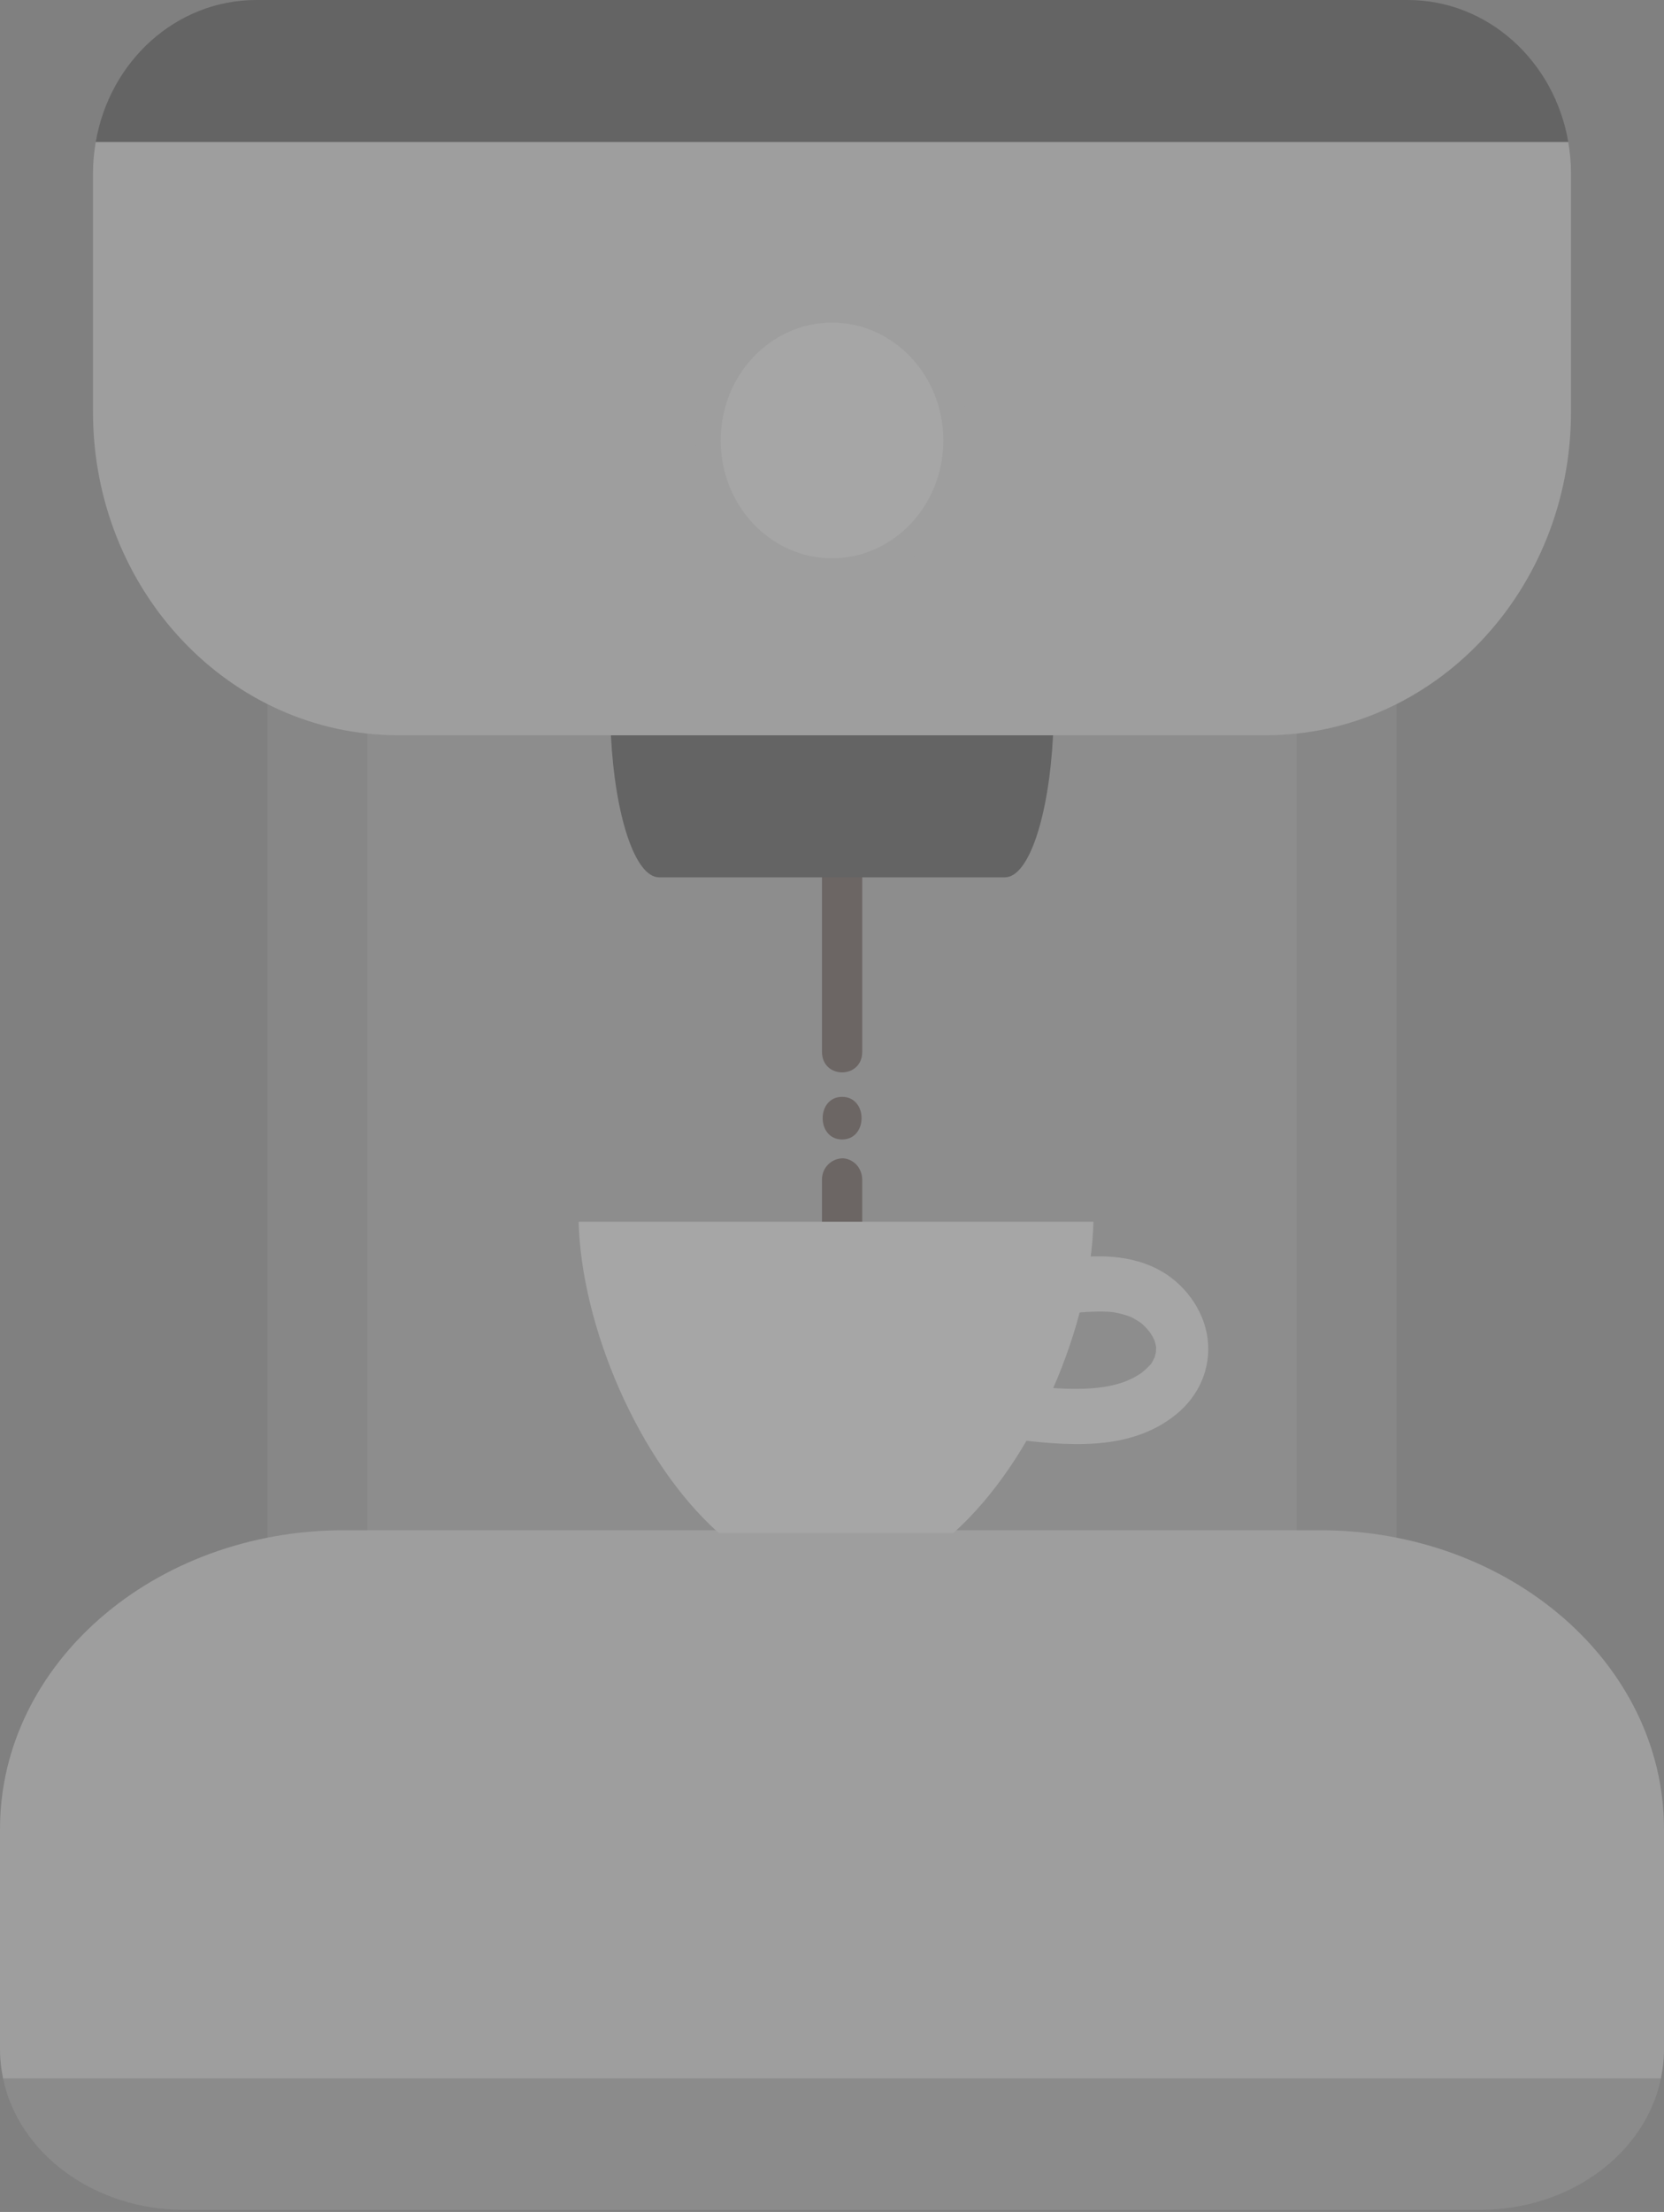 <?xml version="1.0" encoding="UTF-8"?> <svg xmlns="http://www.w3.org/2000/svg" width="539" height="716" viewBox="0 0 539 716" fill="none"><rect x="0" y="0" width="539" height="716" fill="#808080" stroke="none"/><g opacity="0.3"><path d="M452.359 177.35H86.639V556.547H452.359V177.35Z" fill="#979797"></path><path d="M419.993 177.35H119.004V556.547H419.993V177.35Z" fill="#ABABAB"></path><path d="M59.576 715.308H479.424C508.695 715.308 532.981 696.97 537.998 672.811H1.002C6.02 696.97 30.305 715.308 59.576 715.308Z" fill="#A5A5A5"></path><path d="M537.998 672.811C538.622 669.813 539 666.74 539 663.587V592.048C539 538.633 489.124 495.331 427.597 495.331H111.399C49.876 495.331 0 538.633 0 592.048V663.587C0 666.74 0.378 669.813 1.002 672.811H537.998Z" fill="#E3E3E3"></path><path d="M266.256 275.207V340.459C266.256 349.343 279.292 349.348 279.292 340.459V275.207C279.296 266.322 266.256 266.317 266.256 275.207Z" fill="#3E2723"></path><path d="M272.776 355.048C264.375 355.048 264.371 368.834 272.776 368.834C281.177 368.834 281.182 355.048 272.776 355.048Z" fill="#3E2723"></path><path d="M277.381 376.96C276.252 375.766 274.399 374.866 272.769 374.941C269.24 375.101 266.249 377.979 266.249 381.837V397.752C266.249 399.52 266.977 401.374 268.158 402.628C269.287 403.822 271.139 404.722 272.765 404.647C276.294 404.487 279.285 401.609 279.285 397.752V381.837C279.294 380.068 278.567 378.214 277.381 376.96Z" fill="#3E2723"></path><path d="M232.818 496.232H308.804C335.154 472.703 353.378 428.742 354.186 395.468H187.436C188.244 428.742 206.468 472.703 232.818 496.232Z" fill="white"></path><path d="M391.164 433.298C389.94 423.649 383.212 415.034 375.019 410.837C364.284 405.336 352.528 406.295 341.075 407.984C336.535 408.654 333.955 414.64 335.018 418.942C336.294 424.094 340.825 426.017 345.38 425.348C349.448 424.748 354.659 424.373 359.266 424.618C360.811 424.698 362.97 425.163 364.917 425.787C365.389 425.937 365.852 426.112 366.316 426.287C366.386 426.332 366.599 426.437 367.015 426.637C367.719 427.082 368.442 427.516 369.16 427.941C369.491 428.186 369.665 428.316 369.76 428.376C370.048 428.631 370.341 428.886 370.615 429.155C371.291 429.815 371.919 430.539 372.51 431.294C372.675 431.594 373.266 432.498 373.313 432.593C373.545 433.023 373.757 433.457 373.96 433.902C373.998 434.017 374.031 434.117 374.083 434.282C374.239 434.817 374.367 435.351 374.475 435.896C374.414 434.992 374.419 435.061 374.49 436.106C374.49 436.356 374.414 437.45 374.433 437.695C374.282 438.274 374.064 439.069 374.055 439.254C373.771 439.853 373.469 440.443 373.152 441.027C373.086 441.137 373.011 441.242 372.944 441.347C372.869 441.432 372.755 441.567 372.543 441.832C371.952 442.397 371.376 442.991 370.795 443.576C371.286 443.071 370.02 444.215 369.76 444.395C368.895 444.985 368.002 445.52 367.086 446.014C366.84 446.144 364.846 447.014 365.111 446.949C364.515 447.174 363.92 447.393 363.315 447.588C361.421 448.198 359.483 448.662 357.523 448.952C347.633 450.421 337.111 448.992 327.146 447.813C322.587 447.273 318.66 452.315 318.66 456.787C318.66 462.079 322.573 465.222 327.146 465.761C345.016 467.87 365.654 470.188 380.896 457.891C388.192 452.01 392.402 443.056 391.164 433.298Z" fill="white"></path><path d="M455.965 0H83.04C57.044 0 35.47 19.842 31.015 45.98H507.996C503.535 19.842 481.962 0 455.965 0Z" fill="#212121"></path><path d="M213.508 283.985H325.488C333.293 283.985 339.771 264.143 341.108 238.005H197.883C199.225 264.143 205.703 283.985 213.508 283.985Z" fill="#212121"></path><path d="M31.01 45.981C30.457 49.224 30.122 52.552 30.122 55.964V133.364C30.122 191.156 74.422 238.006 129.07 238.006H409.926C464.574 238.006 508.875 191.156 508.875 133.364V55.964C508.875 52.552 508.539 49.224 507.986 45.981H31.01Z" fill="#E3E3E3"></path><path d="M300.726 175.605C317.98 157.358 317.98 127.774 300.726 109.527C283.472 91.28 255.497 91.28 238.243 109.527C220.989 127.774 220.989 157.358 238.243 175.605C255.497 193.852 283.472 193.852 300.726 175.605Z" fill="#E3E3E3"></path><path d="M269.503 180.709C289.421 180.709 305.568 163.633 305.568 142.569C305.568 121.505 289.421 104.429 269.503 104.429C249.585 104.429 233.438 121.505 233.438 142.569C233.438 163.633 249.585 180.709 269.503 180.709Z" fill="white"></path></g></svg> 